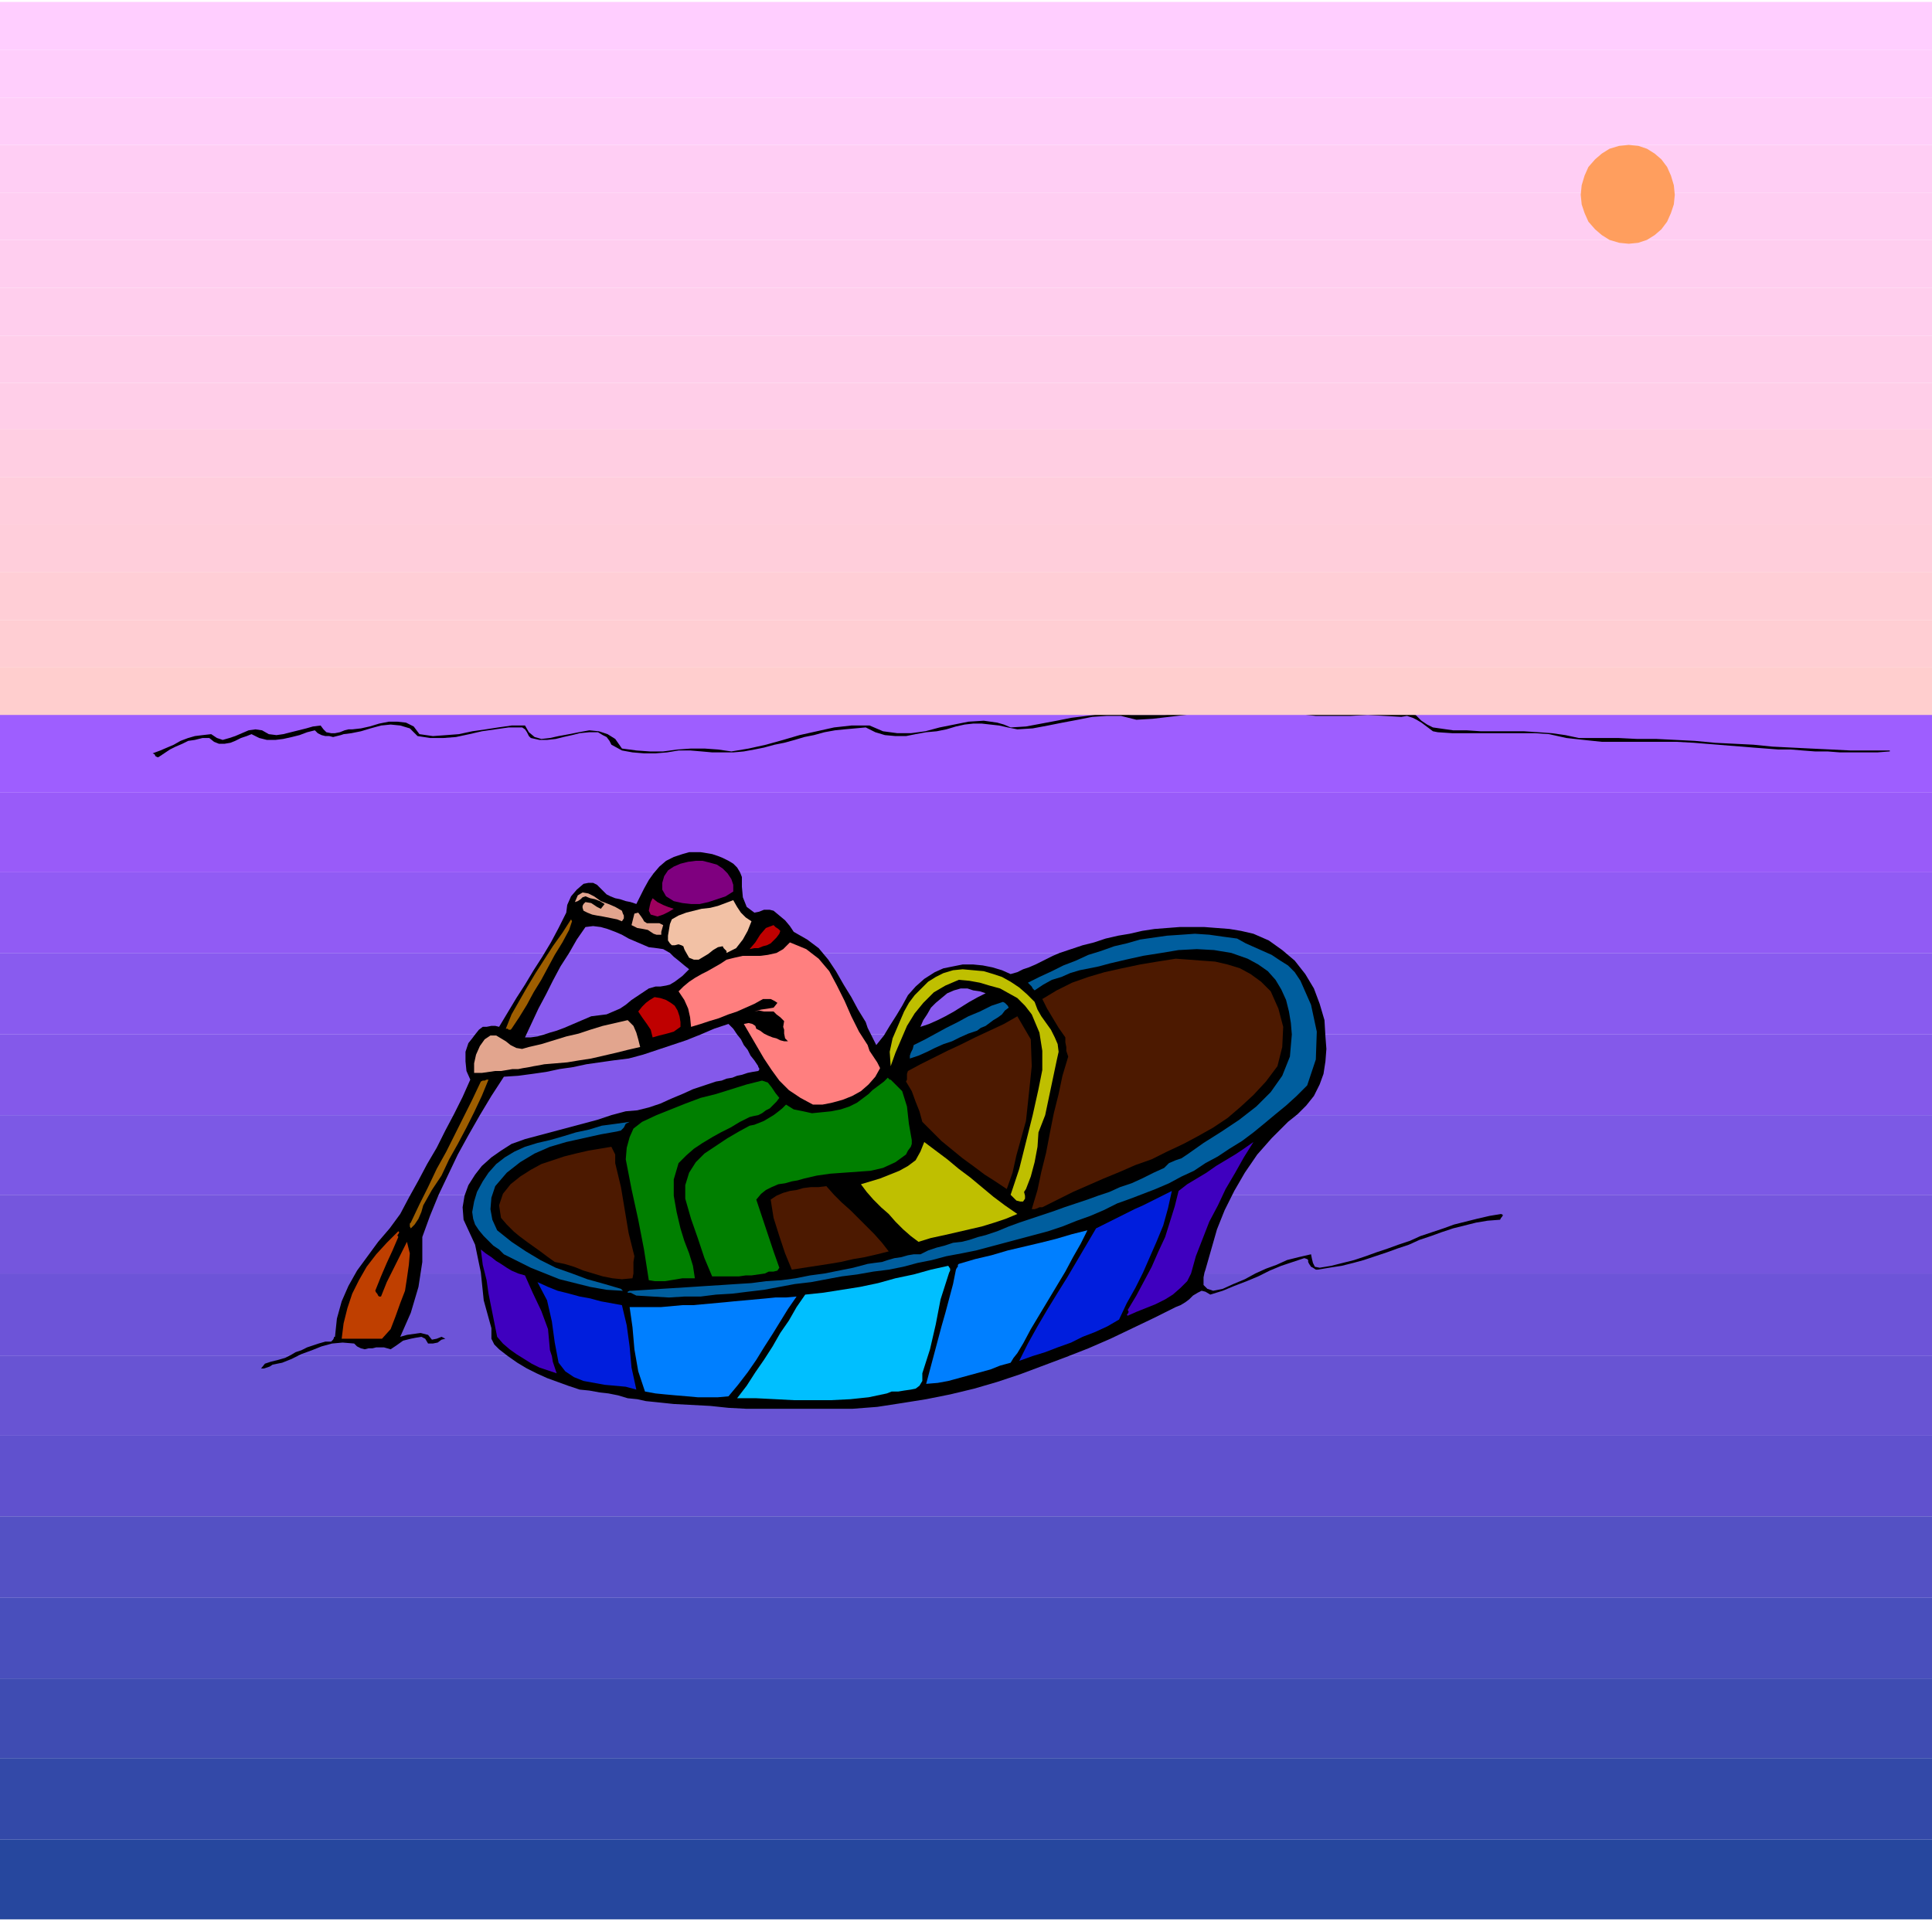 <svg xmlns="http://www.w3.org/2000/svg" fill-rule="evenodd" height="2.002in" preserveAspectRatio="none" stroke-linecap="round" viewBox="0 0 2013 2002" width="2.013in"><style>.pen1{stroke:none}.brush19{fill:#e2a58e}.brush22{fill:#9e5e00}.brush23{fill:#bf0000}.brush24{fill:#005e9e}.brush26{fill:#4c1900}.brush27{fill:#bfbf00}.brush28{fill:#007f00}.brush29{fill:#3f00bf}.brush30{fill:#001edd}.brush31{fill:#007fff}</style><path class="pen1" d="M0 741h2013H0zm0 0h2013v85H0v-85z" style="fill:#9e5eff"/><path class="pen1" style="fill:#995bf9" d="M0 826h2013v83H0v-83z"/><path class="pen1" style="fill:#915bf4" d="M0 909h2013v84H0v-84z"/><path class="pen1" style="fill:#895bef" d="M0 993h2013v85H0v-85z"/><path class="pen1" style="fill:#8459ea" d="M0 1078h2013v84H0v-84z"/><path class="pen1" style="fill:#7c59e5" d="M0 1162h2013v83H0v-83z"/><path class="pen1" style="fill:#7556dd" d="M0 1245h2013v82H0v-82z"/><path class="pen1" style="fill:#6d54d8" d="M0 1327h2013v86H0v-86z"/><path class="pen1" style="fill:#6854d3" d="M0 1413h2013v83H0v-83z"/><path class="pen1" style="fill:#6051ce" d="M0 1496h2013v84H0v-84z"/><path class="pen1" style="fill:#5451c4" d="M0 1580h2013v85H0v-85z"/><path class="pen1" style="fill:#494fbc" d="M0 1665h2013v84H0v-84z"/><path class="pen1" style="fill:#3f4cb2" d="M0 1749h2013v83H0v-83z"/><path class="pen1" style="fill:#3349a8" d="M0 1832h2013v85H0v-85z"/><path class="pen1" d="M0 1917h2013v83H0v-83zm0 83h2013H0z" style="fill:#26479e"/><path class="pen1" d="m1475 745 6 6 6 4 6 3 7 1 7 1 7 1h14l15 1h45l15 1 14 1 14 2 14 3h41l20 1h20l20 1 20 1 21 2 20 1 20 1 20 2 20 1 20 1 21 1 20 1h41v1l-13 1h-39l-13-1h-13l-13-1-12-1h-13l-13-1-13-1-12-1-13-1-12-1-13-1-12-1-18-1h-78l-19-2-18-2-18-4-15-1h-86l-15-1-5-1-4-3-4-3-4-3-5-3-4-2-6-2-6 1-17-1-18-1-18 1h-36l-18-2-17-3-16-5-17 1-17 2-17 2-17 2-17 2-17 2-17 2-17 1-16-4h-15l-15 1-15 3-16 3-15 3-16 3-16 1-10-2-9-2-9-1-9-1h-9l-9 1-9 2-10 3-10 2-11 1-11 2-10 2h-11l-11-1-10-3-10-5-11 1-11 1-10 1-11 2-11 3-10 2-10 3-11 3-10 2-11 3-10 2-11 2-11 1h-22l-11-1-12-1h-12l-12 2-12 1h-12l-12-1-11-2-11-6-2-4-3-4-4-2-5-3h-9l-10 1-8 2-9 2-8 2-9 1h-8l-9-2-2-2-2-4-2-3-3-2h-14l-14 2-14 2-13 3-14 3-13 1h-14l-13-2-8-8-10-3-10-1-10 1-11 3-10 3-10 2-8 1-3 1-4 1-4 1-4-1h-4l-4-1-4-2-3-3-8 2-8 3-8 2-9 2-8 1h-9l-8-2-8-4-5 2-6 2-6 3-5 2-6 1h-6l-5-2-5-4h-7l-8 2-7 1-6 3-7 3-6 3-6 4-6 4h-1l-2-1-1-2-2-1 8-3 7-3 7-3 7-4 8-3 7-2 8-1 9-1 6 4 6 2 7-2 6-2 7-3 7-3 7-1 7 1 7 4 8 1 7-1 8-2 8-2 8-2 7-2 8-1 3 4 3 3 5 1h4l5-1 5-2 4-1h4l9-1 9-2 10-3 10-2h9l9 1 8 4 6 8 14 2 14-1 13-1 14-3 14-2 13-2 14-2h14l4 7 6 5 7 2 9-1 9-2 11-2 10-2 11-2 10 1 9 3 8 5 7 10 15 2 14 1h14l15-2 14-1h14l14 1 14 2 18-3 18-4 18-5 17-5 18-4 18-4 18-2h19l14 6 15 2h14l15-2 15-4 15-3 15-3 16-1 7 1 7 1 7 2 7 3 16-1 16-3 16-3 15-3 16-2 15-2h16l16 1h34l17-1 17-2 17-2 17-2 17-2 17-2 10 3 9 2 10 2 10 1 9 1h10l10 1h20l10-1h31l10 1h11l10 1zM773 914v10l1 11 4 10 8 6 5-1 5-2h6l4 1 6 5 6 5 5 6 4 6 14 8 12 9 10 12 8 12 8 14 8 13 7 13 8 13 2 6 3 6 3 6 3 6 8-10 6-10 7-11 6-10 6-11 8-9 9-8 11-7 9-4 10-2 10-2h11l10 1 10 2 10 3 9 4 7-2 6-3 6-2 7-3 6-3 6-3 6-3 7-3 12-4 12-4 12-3 12-4 13-3 12-2 13-3 13-2 13-1 13-1h26l13 1 13 1 12 2 13 3 16 7 14 10 13 11 11 14 9 15 6 16 5 17 1 17 1 13-1 13-2 13-4 11-6 12-8 10-9 9-10 8-17 17-15 17-13 19-11 19-10 20-8 20-6 21-6 21-1 3-1 5v8l4 4 6 2 5-1 5-1 11-5 12-5 11-6 11-5 11-4 11-5 12-3 13-3 1 5 1 4 2 4 5 1 12-2 12-3 12-3 12-4 11-4 12-4 11-4 12-4 11-5 12-4 12-4 11-4 12-3 12-3 13-3 12-2 2 1-1 2-1 1-1 2-13 1-12 2-12 3-12 3-12 4-11 4-12 4-11 5-12 4-11 4-12 4-12 4-11 3-12 3-13 2-12 2h-2l-3-2-2-1-2-3-1-2v-2l-1-1-3-1-12 4-12 4-12 5-12 6-12 5-13 5-12 5-13 4-5-3-4-1-4 2-5 3-4 4-4 3-5 3-5 2-22 11-23 11-23 11-23 10-23 9-24 9-24 9-24 8-24 7-25 6-25 5-25 4-26 4-26 2H778l-19-1-19-2-19-1-19-1-19-2-10-1-9-2-10-1-10-3-10-2-9-1-11-2-10-1-12-4-11-4-11-4-11-5-10-5-10-6-10-7-9-7-5-5-3-6v-11l-8-29-3-29-6-29-12-26-1-13 2-12 4-11 7-11 7-9 10-9 10-7 11-7 14-5 15-4 15-4 15-4 15-4 15-4 15-5 15-4 12-1 12-3 12-4 11-5 12-5 11-5 12-4 12-4 6-1 5-2 6-1 5-2 5-1 6-2 5-1 6-1 1-1v-2l-1-1v-1l-4-6-4-5-3-6-4-5-3-6-4-5-4-6-5-5-15 5-14 6-15 6-15 5-15 5-15 5-15 4-16 2-14 2-14 2-14 3-14 2-14 3-14 2-15 2-15 1-13 20-12 20-12 21-11 20-10 21-10 21-9 22-8 22v26l-4 26-8 27-11 25 7-2 7-1 7-1 8 2 4 5 5-1 5-2 4 2-4 1-4 3-5 1h-5l-3-5-4-2-6 1-5 1-8 2-7 5-6 4-7-2h-8l-4 1h-4l-4 1-4-1-4-2-3-3-12-1-11 1-11 3-10 4-11 4-10 5-10 4-10 2-3 2-3 1-3 1h-3l4-5 6-2 8-2 7-2 6-3 5-3 6-2 6-3 6-2 6-2 7-2h6l2-2 1-2v-1h1l2-19 5-18 7-16 9-16 11-15 11-15 12-14 11-15 9-17 10-18 9-17 10-17 9-18 9-17 9-18 8-18-4-9-1-10v-10l3-9 4-5 3-4 4-5 4-3h4l5-1h4l4 1 9-15 9-15 9-14 9-15 9-14 9-15 8-15 8-16 1-8 4-9 6-7 7-6 5-1h5l4 2 3 3 4 4 3 3 4 2 5 2 5 1 6 2 5 1 6 2 4-8 4-8 5-9 5-7 6-7 7-6 8-4 9-3 7-2h12l6 1 6 1 6 2 5 2 6 3 5 3 4 4 3 5 2 5zm254 121-6-2-7-1-6-2h-7l-7 2-7 3-6 5-6 5-5 5-4 7-4 6-3 7 9-3 9-4 8-4 9-5 8-5 8-5 9-5 8-4zm-329-42-7-4-7-1-8-1-7-3-7-3-7-3-7-4-7-3-8-3-7-2-8-1-8 1-9 13-8 14-9 14-8 15-7 14-8 15-7 15-7 15h6l7-1 7-2 6-2 7-2 8-3 7-3 7-3 7-3 7-3 8-1 8-1 7-3 7-3 6-4 6-5 6-4 6-4 6-4 7-2h5l6-1 4-1 5-3 4-3 4-3 4-4 3-3-5-4-6-5-5-4-4-4z" style="fill:#000"/><path class="pen1" style="fill:#7f007f" d="m753 905 5 5 4 6 2 6v7l-8 5-9 3-9 3-9 2h-9l-9-1-9-2-8-5-4-7v-7l2-7 4-6 6-4 7-3 8-2 8-1h7l8 2 7 2 6 4z"/><path class="pen1 brush19" d="m648 949 1 3 1 2v3l-2 3-5-2-5-1-5-1-5-1-6-1-5-1-5-2-4-2-1-3v-2l1-2 2-2 6 1 6 4 4 2 4-5-5-3-5-2-5-1-5-2-3 1-2 2-3 2-3 1 3-7 5-3 6 1 6 3 7 5 8 3 7 3 7 4z"/><path class="pen1" style="fill:#9e005e" d="m702 947-5 3-6 3-6 2-7-2-2-4 1-5 1-4 2-4 5 4 6 3 5 2 6 2z"/><path class="pen1" style="fill:#f2c1a5" d="m783 960-4 10-5 9-7 9-10 5v-2l-1-1-2-2-1-2-5 1-5 3-5 4-5 3-5 3h-5l-5-2-4-7-1-2-1-3-2-1-3-1-4 1h-3l-2-2-2-3v-5l1-6 1-6 2-5 7-4 8-3 8-2 8-2 9-1 8-2 8-3 8-3 4 7 4 6 5 5 6 4z"/><path class="pen1 brush19" d="M674 962h13l4 2-2 7v3h-5l-3-1-6-4-5-1-6-1-6-3 1-4 1-4 1-4 4-1 3 4 2 3 1 2 3 2z"/><path class="pen1 brush22" d="m593 969-7 13-8 13-7 13-7 13-8 13-7 13-8 13-8 12-1 1h-2l-1-1h-2l6-15 8-14 8-14 9-15 9-14 9-14 10-14 9-14 1 2-1 3-1 3-1 3z"/><path class="pen1 brush23" d="m812 973-3 4-3 3-3 3-4 2-4 1-5 2h-4l-5 1 6-7 5-8 6-7 8-3 2 2 3 2 2 2-1 3z"/><path class="pen1 brush24" d="m1289 978 9 5 9 4 9 4 9 4 9 6 8 5 7 7 6 9 11 25 6 28-1 29-9 27-11 11-11 10-11 9-12 10-11 9-12 9-13 8-12 8-13 7-12 8-13 6-13 7-14 6-13 5-13 5-14 5-14 7-14 6-14 5-15 6-15 5-15 4-15 4-15 4-15 4-15 4-15 3-16 3-15 4-15 3-15 4-15 3-16 2-17 3-16 2-16 3-16 3-17 2-16 3-16 3-17 2-16 2-17 1-16 2h-17l-16 1-17-1-17-1-2-1-2-1-2-1h-3v-1l2-1h2l16-1 15-1 16-1 16-1 15-1 16-1 15-1 16-1 15-2 16-1 15-2 15-3 15-2 15-3 15-3 15-4 7-1 8-1 6-2 7-2 7-1 7-2 6-1h7l8-4 9-3 8-2 9-3 9-1 8-2 9-3 8-2 12-4 12-5 11-4 12-4 12-4 12-4 11-4 12-4 12-4 11-4 12-4 11-5 12-4 11-5 12-6 11-5 5-5 7-3 6-2 6-4 17-12 19-12 18-12 18-14 15-15 12-17 8-20 2-23-1-12-2-12-3-12-5-11-6-10-8-9-10-7-11-6-17-6-18-3-18-1-19 1-18 3-19 3-18 4-17 4-11 3-10 2-10 2-10 3-9 4-10 3-9 5-9 6-2-2-1-2-2-2-2-2 12-6 13-6 12-6 13-5 13-6 13-4 14-5 13-3 14-4 14-2 14-2 15-1 14-1 15 1 14 2 15 2z"/><path class="pen1" style="fill:#ff7f7f" d="m904 1089 2 6 4 6 4 6 3 6-5 9-7 8-8 7-9 5-10 4-11 3-10 2h-10l-13-7-12-8-10-10-8-11-8-12-7-12-7-12-7-12 5-1 4 1 3 2 1 3 4 2 4 3 4 2 5 2 4 1 4 2 4 1h4l-3-3-1-5v-4l-1-3 1-6-4-4-4-3-3-3h-10l-5-1-5 1 7-2 7-1 6-1 4-5-3-2-4-2h-8l-9 5-9 4-9 4-9 3-10 4-10 3-9 3-10 3-1-10-2-9-4-9-6-9 5-5 6-5 6-4 7-4 6-3 7-4 7-4 6-4 8-2 9-2h18l8-1 9-2 7-4 7-7 17 7 13 10 11 13 8 15 8 16 7 16 8 16 9 14z"/><path class="pen1 brush26" d="m1324 1033 8 18 5 19-1 21-5 20-12 16-13 14-13 12-14 12-15 10-16 9-15 8-17 8-16 8-17 6-16 7-17 7-16 7-16 7-16 8-16 8h-3l-2 1-3 1h-3l6-20 4-19 5-20 4-21 4-20 5-20 4-19 6-20-2-6v-4l-1-5v-5l-7-10-6-10-6-10-5-10 15-9 16-8 17-6 17-5 18-4 19-4 18-3 19-3 14 1 13 1 14 1 13 3 13 4 11 6 11 8 10 10z"/><path class="pen1 brush27" d="m1078 1044 3 8 4 7 5 7 5 7 4 8 3 7 1 8-2 9-4 19-4 19-4 19-7 18-1 15-3 16-4 15-5 13-2 3 1 4v3l-2 3h-3l-4-1-3-3-3-3 9-27 7-28 7-28 6-27 4-20v-20l-3-19-8-19-7-9-8-8-9-5-9-5-11-3-10-3-11-2-11-1-14 6-12 7-11 11-9 11-8 13-6 14-6 14-5 14-1-15 3-14 6-14 6-14 5-9 6-8 7-7 7-7 8-5 8-4 10-3 10-1 11 1 11 1 10 3 9 3 9 5 9 6 8 7 8 8z"/><path class="pen1 brush23" d="m703 1048 3 5 2 6 1 6v5l-7 5-7 2-8 2-7 2-2-8-4-6-5-7-4-6 4-5 4-4 4-3 5-3 6 1 6 2 5 3 4 3z"/><path class="pen1 brush24" d="m1051 1050-4 3-3 4-4 3-5 3-4 3-4 3-5 2-4 3-9 3-9 4-8 4-9 3-9 4-8 4-9 4-9 3v-3l1-3 2-4 1-4 12-6 11-6 11-6 12-6 11-6 12-5 12-6 12-4 2 1 1 1 2 2 1 2z"/><path class="pen1 brush26" d="m1069 1168-5 18-5 18-4 18-6 17-12-8-11-7-12-9-11-8-11-9-11-9-10-10-10-10-3-11-4-10-4-11-6-10 1-2v-6l1-3 13-7 14-7 14-7 15-7 14-7 15-7 15-7 14-8 14 24 1 28-3 29-3 28z"/><path class="pen1 brush19" d="m667 1091-13 3-12 3-13 3-13 3-13 2-12 2-12 1-12 1-5 1-6 1-5 1-6 1-5 1h-6l-6 1-6 1h-6l-7 1-7 1h-8v-10l2-9 4-9 5-7 6-4h6l5 3 5 3 5 4 6 3 6 1 7-2 13-3 13-4 13-4 13-3 12-4 13-4 13-3 13-3 6 6 3 7 2 7 2 8z"/><path class="pen1 brush28" d="m928 1125 12 12 5 16 2 18 3 17v4l-1 3-3 4-2 4-11 8-13 6-13 3-14 1-14 1-14 1-14 2-13 3-7 2-6 1-7 2-7 1-7 3-6 3-5 4-5 6 6 18 6 18 6 18 6 17-2 3-4 1h-5l-4 2-7 1-7 1h-6l-7 1h-28l-8-19-7-21-7-20-6-21v-14l4-13 7-11 9-9 12-8 12-8 12-7 11-6 5-1 5-2 5-2 5-3 5-3 4-3 5-4 4-4 8 5 10 2 9 2 10-1 10-1 10-2 9-3 8-4 4-3 4-3 4-3 4-4 4-3 4-3 4-3 3-3 1-1 1 1 1 1h1z"/><path class="pen1 brush22" d="m509 1125-7 17-8 17-8 16-9 17-9 16-8 17-10 15-9 16-2 7-3 7-4 6-4 4-1-2v-3l1-1 9-19 9-18 9-19 10-18 9-18 9-18 9-18 9-19 2-1h2l2-1h2z"/><path class="pen1 brush28" d="m812 1144-3 4-3 3-4 4-4 2-4 3-4 2-5 1-4 1-10 5-10 6-10 5-9 5-10 6-9 6-8 7-8 8-5 17v17l3 17 4 17 4 13 5 13 4 13 2 13h-13l-6 1-6 1-6 1h-11l-6-1-5-32-6-31-7-32-6-31 1-12 3-11 4-9 9-7 15-7 15-6 15-6 16-6 16-4 16-5 16-5 16-4 6 2 4 5 4 6 4 5z"/><path class="pen1 brush24" d="m643 1179-17 3-18 4-18 4-17 5-16 7-15 9-14 11-12 14-4 12-1 12 2 11 5 11 15 12 15 10 15 9 16 8 17 6 16 6 18 5 17 5 1 1 1 1h-1l-16-1-17-3-16-4-16-4-15-6-15-6-14-7-14-7-5-5-6-4-5-5-5-5-5-6-4-6-2-6-1-7 2-11 3-10 6-11 6-9 8-9 9-7 10-6 11-5 13-4 13-3 14-4 13-4 14-3 13-4 15-2 14-2-4 2-2 4-3 3-4 1z"/><path class="pen1 brush27" d="m1060 1265-12 5-12 4-13 4-13 3-13 3-13 3-14 3-13 4-8-6-8-7-8-8-7-8-8-7-8-8-7-8-6-8 10-3 10-3 10-4 10-4 9-5 8-6 5-9 4-10 12 9 12 9 12 10 12 9 12 10 12 10 12 9 13 9z"/><path class="pen1 brush29" d="m1241 1327-4 8-7 7-8 7-8 5-10 5-10 4-10 4-9 4-1-1 1-1 1-2-1-2 9-15 8-15 8-15 7-16 7-15 5-16 5-16 4-16 9-7 10-6 10-6 10-7 10-6 10-6 9-6 10-7-10 16-9 16-10 17-8 17-9 17-7 18-7 18-5 18z"/><path class="pen1 brush26" d="m641 1212 6 25 4 24 4 24 6 24-1 6v12l-1 5-11 1-10-1-10-2-10-3-10-3-10-4-10-3-10-2-7-5-8-6-7-5-7-5-8-6-6-5-7-7-6-7-2-13 4-12 8-10 10-8 11-7 11-6 12-4 12-4 12-3 13-3 12-2 12-2 2 4 2 4v9zm220 24 8 9 8 8 9 8 9 9 8 8 8 8 8 9 7 9-12 3-13 3-12 2-13 3-12 2-13 2-13 2-13 2-7-17-6-18-6-19-3-19 6-4 7-3 7-2 7-1 7-2 8-1h8l8-1z"/><path class="pen1 brush30" d="m1166 1375-12 7-13 6-13 5-12 6-14 5-13 5-13 4-14 5 9-18 10-18 10-17 11-18 10-16 10-17 10-17 10-17 10-5 10-5 10-5 10-5 9-4 10-5 10-5 10-5-4 18-5 18-7 17-7 16-7 16-8 16-9 16-8 17z"/><path class="pen1 brush31" d="m1066 1400-3 5-3 5-4 5-3 5-11 3-10 4-11 3-11 3-11 3-11 3-11 2-12 1 4-15 4-15 4-15 4-15 4-14 4-15 4-15 3-15 1-2 1-1v-2l1-1 17-5 17-4 17-5 17-4 17-4 16-4 17-5 16-4-7 14-8 14-8 15-9 15-9 15-9 15-9 15-8 15z"/><path class="pen1" style="fill:#bf3f00" d="m415 1289-6 14-6 13-6 14-6 15 1 2 1 1 1 2 1 1h2l6-15 7-14 7-14 7-14 3 12-1 12-2 14-2 13-5 13-5 14-5 13-9 10h-42l2-16 4-16 5-15 7-14 8-14 10-13 11-12 12-12 1 1-1 2-1 1 1 2z"/><path class="pen1 brush29" d="m547 1329 8 18 9 19 7 19 2 22 2 6 1 6 2 6 2 6-9-3-9-3-8-4-8-5-8-5-7-5-7-6-6-7-3-15-3-15-3-15-2-14-2-8-2-8-1-8-1-8 5 4 6 4 5 4 5 3 6 4 5 3 7 3 7 2z"/><path class="pen1" style="fill:#00bfff" d="m988 1329-8 25-5 26-6 26-8 25v8l-3 5-4 3-5 1-7 1-6 1h-7l-5 2-19 4-19 2-20 1h-39l-19-1-20-1h-20l10-13 9-14 9-13 9-14 8-14 9-13 8-14 9-13 19-2 19-3 19-3 19-4 18-5 19-4 18-5 18-4 2 3v2l-1 2-1 3z"/><path class="pen1 brush30" d="m648 1360 5 21 3 22 2 22 5 23-11-3-11-1-11-1-11-2-11-2-10-4-9-6-7-9-4-21-3-22-5-22-10-19 11 5 10 4 12 3 11 3 11 2 11 3 11 2 11 2z"/><path class="pen1 brush31" d="m830 1351-9 13-8 13-8 13-9 14-8 13-9 13-10 13-10 12-11 1h-21l-11-1-12-1-11-1-10-1-11-2-7-21-4-23-2-23-3-21h33l11-1 11-1h11l11-1 11-1 11-1 10-1 11-1 11-1 11-1 10-1h11l11-1z"/><path class="pen1" style="fill:#ffcece" d="M0 745v-50h2013v50H0z"/><path class="pen1" style="fill:#ffced3" d="M2013 695H0v-49h2013v49z"/><path class="pen1" style="fill:#ffced6" d="M2013 646H0v-50h2013v50z"/><path class="pen1" style="fill:#ffcedb" d="M2013 596H0v-50h2013v50z"/><path class="pen1" style="fill:#ffcedd" d="M2013 546H0v-49h2013v49z"/><path class="pen1" style="fill:#ffcee2" d="M2013 497H0v-50h2013v50z"/><path class="pen1" style="fill:#ffcee8" d="M2013 447H0v-48h2013v48z"/><path class="pen1" style="fill:#ffceea" d="M2013 399H0v-49h2013v49z"/><path class="pen1" style="fill:#ffceed" d="M2013 350H0v-50h2013v50z"/><path class="pen1" style="fill:#ffceef" d="M2013 300H0v-50h2013v50z"/><path class="pen1" style="fill:#ffcef2" d="M2013 250H0v-49h2013v49z"/><path class="pen1" style="fill:#ffcef4" d="M2013 201H0v-50h2013v50z"/><path class="pen1" style="fill:#ffcef9" d="M2013 151H0v-49h2013v49z"/><path class="pen1" style="fill:#ffcefc" d="M2013 102H0V52h2013v50z"/><path class="pen1" d="M2013 52H0V2h2013v50zm0-50H0h2013z" style="fill:#ffceff"/><path class="pen1" style="fill:#ff9e5e" d="m1697 151 10 1 9 3 8 5 7 6 6 8 4 9 3 10 1 10-1 10-3 9-4 9-6 8-7 6-8 5-9 3-10 1-10-1-10-3-8-5-7-6-7-8-4-9-3-9-1-10 1-10 3-10 4-9 7-8 7-6 8-5 10-3 10-1z"/></svg>
